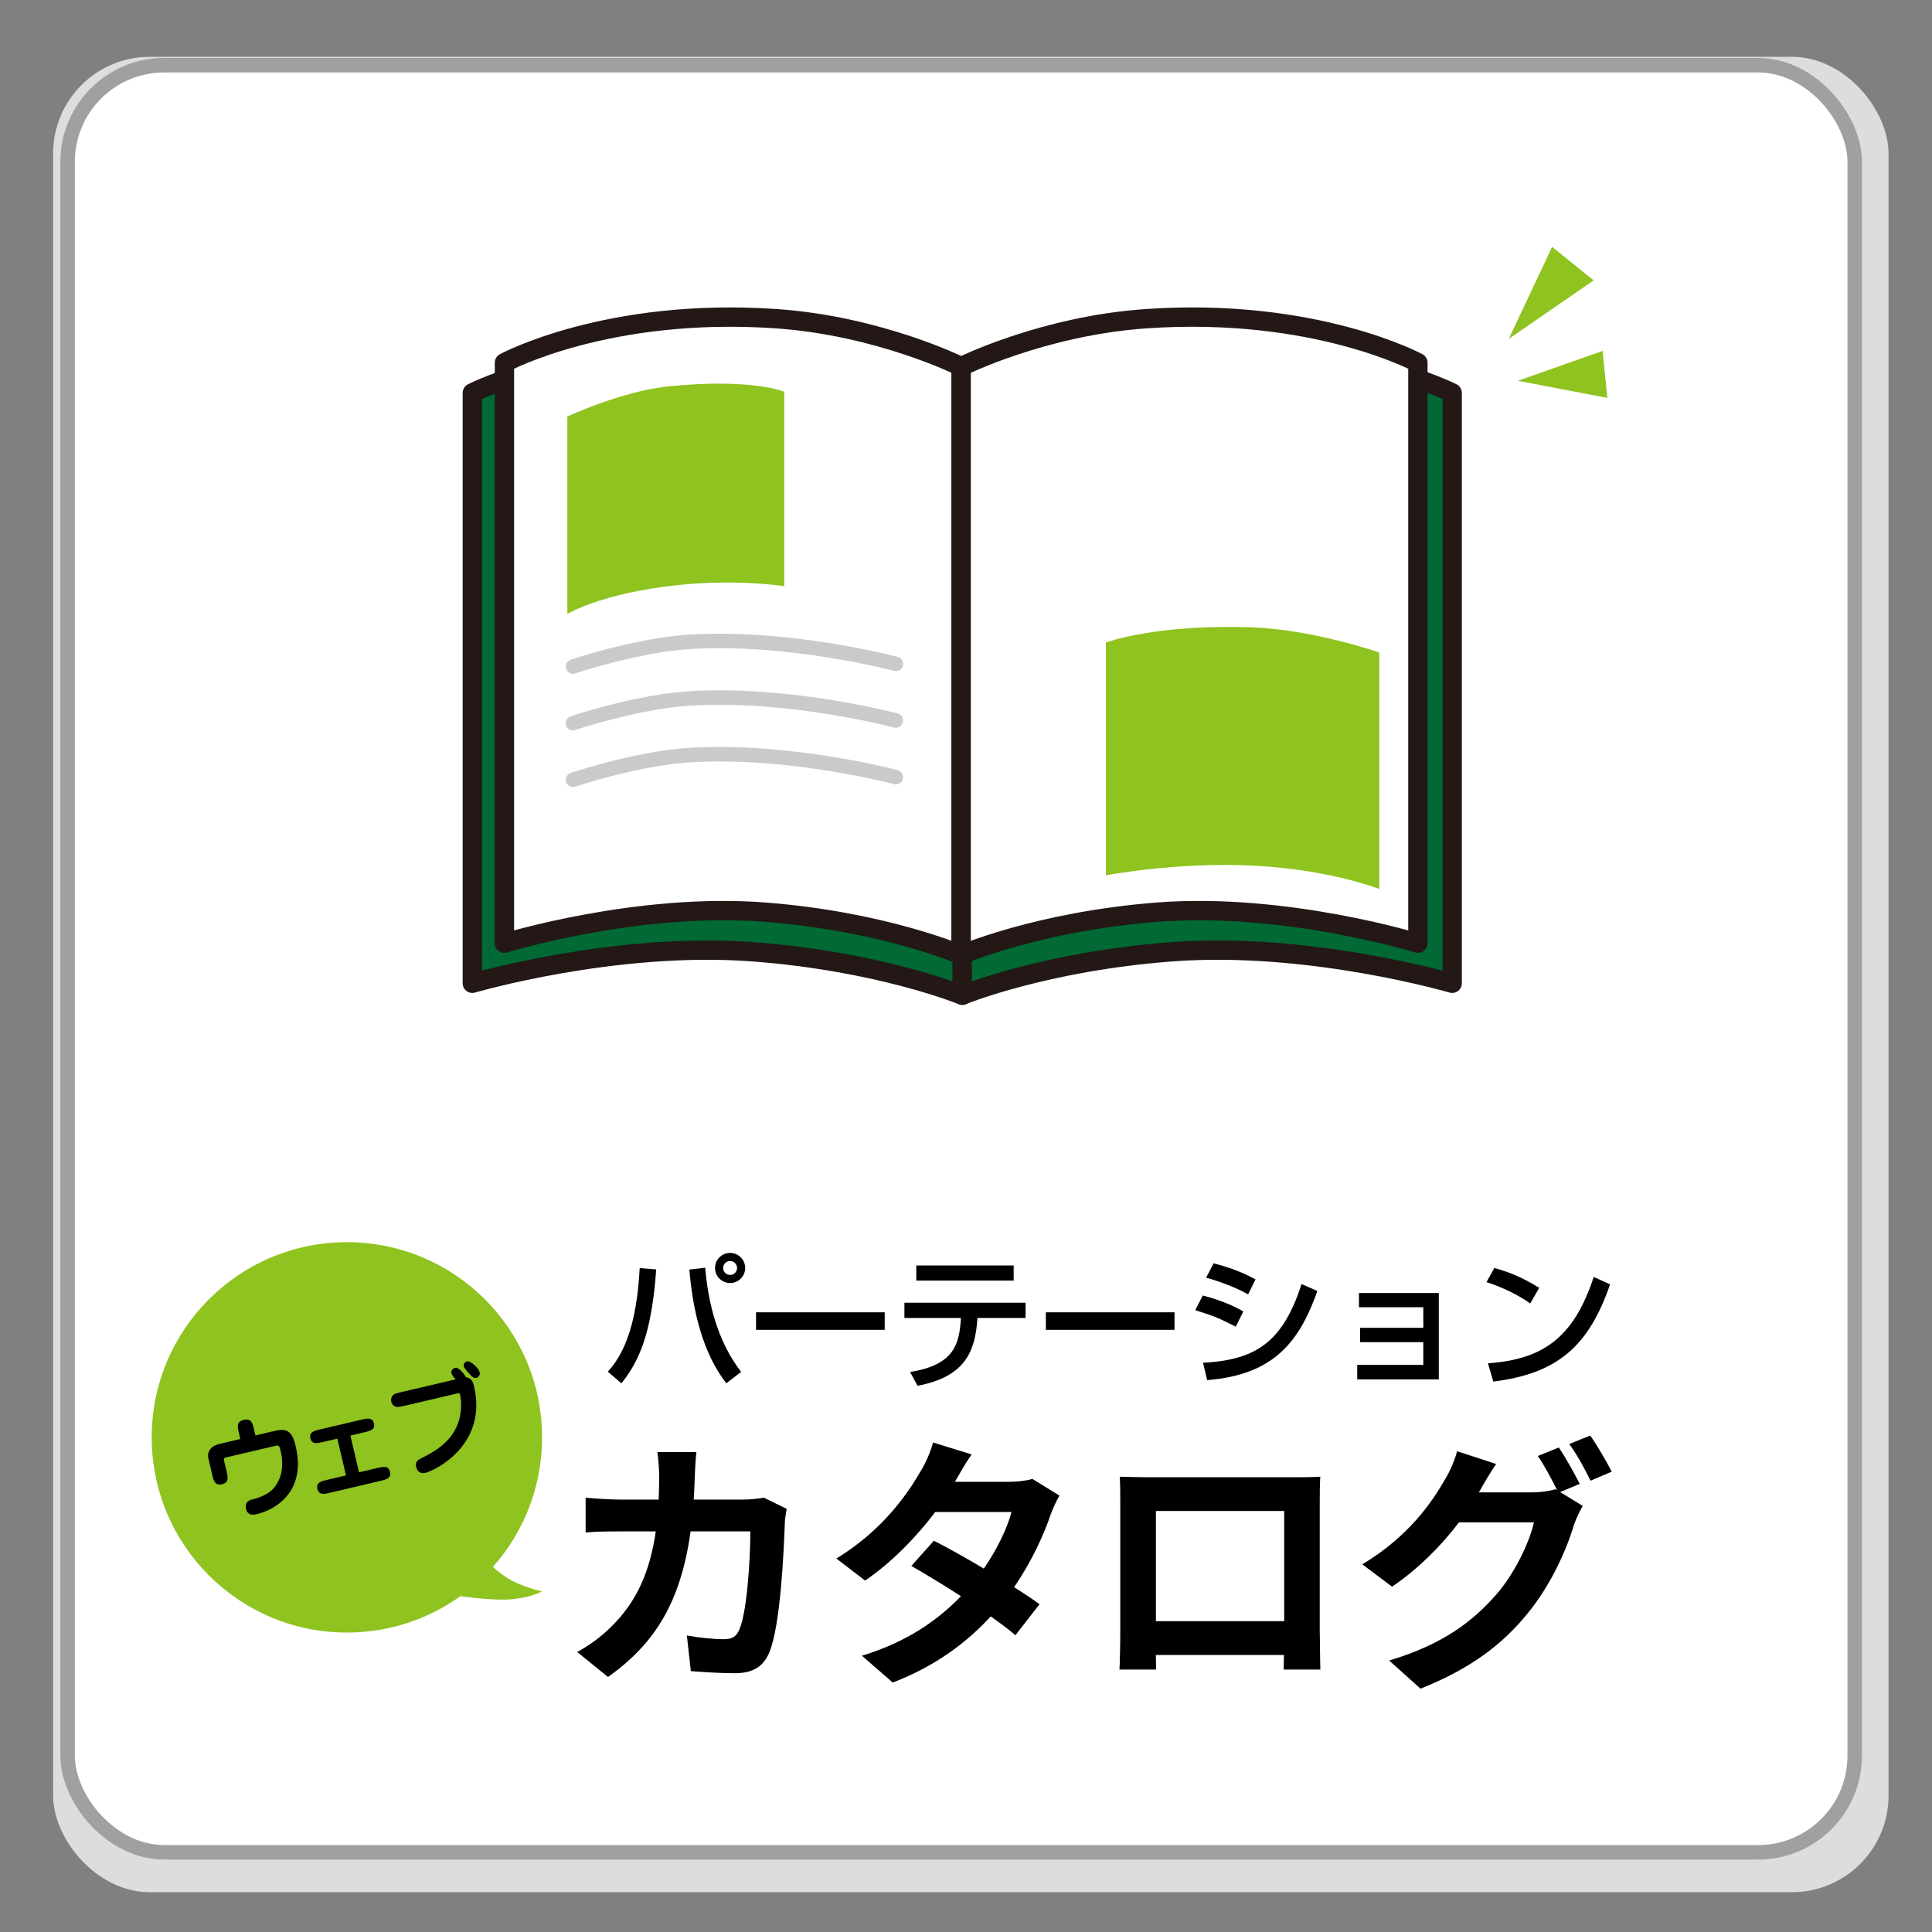 <svg viewBox="0 0 400 400" xmlns="http://www.w3.org/2000/svg"><rect x="0" y="0" width="400" height="400" fill="#808080" stroke="none"/><path d="m0 0h400v400h-400z" fill="none"/><rect fill="#dcdddd" height="380" rx="20" width="380" x="11" y="11.76"/><rect fill="#fff" height="370" rx="20" stroke="#9fa0a0" stroke-miterlimit="10" stroke-width="3" width="370" x="14" y="13.5"/><g stroke="#231815" stroke-linecap="round" stroke-linejoin="round" stroke-width="4"><path d="m97.79 81.36v122.22s29.49-8.66 57.99-6.53c26.36 1.97 43.45 9 43.45 9v-123.87s-18.15-8.6-41.13-10.1c-37.48-2.44-60.31 9.27-60.31 9.27z" fill="#006934"/><path d="m300.66 81.36v122.22s-29.49-8.66-57.99-6.53c-26.36 1.97-43.45 9-43.45 9v-123.87s18.15-8.6 41.13-10.1c37.48-2.44 60.31 9.27 60.31 9.27z" fill="#006934"/><path d="m104.44 75.1v120.18s27.49-8.51 54.06-6.42c24.58 1.93 40.5 8.85 40.5 8.85v-121.8s-16.92-8.46-38.34-9.93c-34.94-2.4-56.22 9.12-56.22 9.12z" fill="#fff"/></g><path d="m162.36 81.11v40.25s-9.89-1.57-22.45-.18c-15.8 1.75-22.45 5.95-22.45 5.95v-40.88s11.28-5.34 21.42-6.31c16.99-1.64 23.47 1.16 23.47 1.16z" fill="#8fc31f"/><path d="m293.56 75.1v120.18s-27.49-8.51-54.06-6.42c-24.58 1.93-40.5 8.85-40.5 8.85v-121.8s16.92-8.46 38.34-9.93c34.94-2.4 56.22 9.12 56.22 9.12z" fill="#fff" stroke="#231815" stroke-linecap="round" stroke-linejoin="round" stroke-width="4"/><path d="m228.96 133.02v48.21s14.77-2.83 30.67-2c16.03.84 25.93 4.83 25.93 4.83v-48.97s-13.66-4.77-26.48-5.21c-19.93-.7-30.11 3.14-30.11 3.14z" fill="#8fc31f"/><g fill="none" stroke="#c9caca" stroke-linecap="round" stroke-miterlimit="10" stroke-width="3"><path d="m118.63 138s13.33-4.51 24.52-5.14c20.79-1.17 42.32 4.59 42.32 4.59"/><path d="m118.63 149.72s13.33-4.51 24.52-5.14c20.79-1.17 42.32 4.59 42.32 4.59"/><path d="m118.63 161.45s13.33-4.51 24.52-5.14c20.79-1.17 42.32 4.59 42.32 4.59"/></g><path d="m125.84 284c4.68-5.07 6.15-13.2 6.6-21.45l3.42.27c-.96 13.62-3.69 19.17-7.2 23.58zm20.16-21.54c.6 6.93 2.37 15 7.44 21.57l-3.06 2.37c-4.95-6.33-6.99-15.3-7.65-23.55zm8.28.06c0 1.74-1.41 3.12-3.12 3.12s-3.12-1.38-3.12-3.12 1.41-3.12 3.12-3.12 3.12 1.38 3.12 3.12zm-4.56 0c0 .81.63 1.44 1.44 1.44s1.44-.63 1.44-1.44-.66-1.44-1.44-1.44-1.44.63-1.44 1.44z"/><path d="m183.17 271.7v3.63h-26.64v-3.63z"/><path d="m212.33 269.72v3.15h-9.96c-.45 7.2-2.73 12.18-12.39 14.04l-1.56-2.85c9-1.47 10.2-5.55 10.53-11.19h-11.7v-3.15zm-2.46-7.71v3.12h-20.16v-3.12z"/><path d="m243.17 271.7v3.63h-26.64v-3.63z"/><path d="m255.86 274.67c-3.93-1.95-4.02-2.01-8.4-3.42l1.56-3.03c1.44.36 5.16 1.41 8.4 3.3zm-6.78 7.47c11.31-.57 16.59-4.62 20.4-16.29l3.27 1.44c-3.66 10.26-8.79 17.34-22.83 18.45zm9.33-14.16c-3.66-2.04-7.74-3.18-8.7-3.45l1.56-2.97c1.02.27 4.86 1.2 8.67 3.33z"/><path d="m297.89 267.71v17.88h-16.89v-3h13.68v-4.71h-13.08v-2.97h13.08v-4.26h-13.32v-2.94z"/><path d="m316.82 269.87c-2.25-1.65-5.97-3.48-9.06-4.41l1.62-2.94c2.64.75 5.25 1.62 9.3 4.11zm-8.76 12.39c11.22-.81 17.73-5.13 21.9-17.88l3.39 1.53c-4.41 12.81-10.89 18.48-24.18 20.13z"/><path d="m162.87 312.39c-.17.93-.38 2.31-.38 2.91-.22 5.94-.88 21.28-3.24 26.89-1.21 2.8-3.3 4.23-7.09 4.23-3.13 0-6.43-.22-9.13-.44l-.82-7.37c2.69.49 5.55.77 7.7.77 1.76 0 2.53-.6 3.13-1.92 1.59-3.46 2.31-14.46 2.31-20.4h-12.37c-2.03 14.52-7.26 23.15-17.1 30.14l-6.38-5.17c2.31-1.26 5-3.13 7.2-5.39 5.11-5.06 7.86-11.22 9.07-19.58h-7.26c-1.87 0-4.89 0-7.26.22v-7.2c2.31.22 5.17.39 7.26.39h7.86c.05-1.54.11-3.13.11-4.78 0-1.21-.17-3.74-.38-5.06h8.08c-.16 1.26-.27 3.57-.33 4.89-.06 1.71-.11 3.35-.22 4.95h10.34c1.37 0 2.8-.17 4.18-.39l4.73 2.31z"/><path d="m219.35 309.64c-.6 1.04-1.32 2.53-1.81 3.9-1.43 4.23-3.96 9.79-7.59 15.07 2.03 1.26 3.9 2.53 5.28 3.52l-5 6.43c-1.32-1.15-3.08-2.47-5.11-3.9-4.89 5.33-11.38 10.28-20.29 13.69l-6.38-5.55c9.73-2.97 15.95-7.64 20.51-12.32-3.74-2.42-7.48-4.67-10.28-6.27l4.67-5.22c2.91 1.48 6.65 3.57 10.34 5.77 2.69-3.9 4.89-8.41 5.72-11.71h-15.78c-3.85 5.11-8.96 10.39-14.52 14.19l-5.94-4.56c9.68-5.94 14.79-13.47 17.54-18.26.83-1.32 1.98-3.85 2.47-5.77l7.97 2.47c-1.32 1.92-2.75 4.45-3.41 5.61l-.05.06h11.27c1.7 0 3.57-.22 4.78-.6l5.61 3.46z"/><path d="m273.25 338.02c0 2.14.11 7.42.11 7.64h-7.59l.05-3.02h-26.51l.05 3.02h-7.59c.06-.28.17-5.06.17-7.7v-26.89c0-1.54 0-3.79-.11-5.33 2.25.05 4.34.11 5.83.11h30.25c1.38 0 3.46 0 5.44-.11-.11 1.65-.11 3.68-.11 5.33v26.95zm-33.93-25.19v22.82h26.56v-22.82z"/><path d="m323.03 308.93 4.67 2.86c-.61 1.04-1.38 2.58-1.82 3.9-1.48 4.95-4.62 12.26-9.62 18.37-5.22 6.43-11.82 11.44-22.16 15.56l-6.49-5.83c11.22-3.35 17.32-8.14 22.16-13.64 3.74-4.23 6.93-10.89 7.81-14.96h-15.51c-3.63 4.78-8.41 9.62-13.86 13.31l-6.16-4.62c9.68-5.83 14.46-12.92 17.16-17.65.88-1.38 1.98-3.9 2.47-5.77l8.08 2.64c-1.32 1.92-2.75 4.4-3.41 5.61l-.17.27h11.05c1.71 0 3.57-.27 4.78-.66l.39.22c-1.1-2.2-2.64-5.11-4.01-7.09l4.34-1.76c1.38 1.98 3.3 5.5 4.34 7.53l-4.07 1.7zm6.21-11.72c1.43 2.03 3.46 5.55 4.46 7.48l-4.4 1.87c-1.1-2.31-2.86-5.5-4.4-7.59z"/><path d="m321.35 51.11 8.6 6.94-17.57 12.1z" fill="#8fc31f"/><path d="m331.8 72.65.98 9.72-18.53-3.53z" fill="#8fc31f"/><path d="m112.23 297.59c0 22.32-18.09 40.41-40.41 40.41s-40.41-18.09-40.41-40.41 18.09-40.41 40.41-40.41 40.41 18.09 40.41 40.41z" fill="#8fc31f"/><path d="m57.2 296.19c2.83-.66 3.51 1.09 4.03 3.3 2.25 9.57-4.53 13.17-7.99 13.98-.59.14-1.95.46-2.31-1.07-.29-1.25.53-1.77 1.08-1.9 2.83-.66 4.23-1.78 4.91-2.7.67-.9 2.16-3.21 1.19-7.35-.3-1.29-.41-1.27-1.29-1.06l-9.88 2.32c-.68.16-.67.18-.49.95l.46 1.95c.27 1.16.55 2.34-.94 2.69s-1.77-.83-2.04-1.99l-.77-3.29c-.36-1.53.57-2.67 2.26-3.07l4.33-1.02-.29-1.25c-.28-1.18-.55-2.34.96-2.7 1.62-.38 1.86.65 2.17 1.96l.29 1.25 4.31-1.01z"/><path d="m74.34 304.82 3.77-.88c1.25-.29 2.32-.55 2.63.79s-.78 1.59-2.01 1.88l-10.38 2.44c-1.23.29-2.32.54-2.63-.79-.31-1.34.78-1.59 2.01-1.88l3.9-.92-1.79-7.6-2.96.69c-1.2.28-2.32.54-2.62-.75-.31-1.31.81-1.58 2.01-1.86l8.52-2c1.2-.28 2.32-.54 2.63.77.3 1.29-.81 1.55-2.02 1.84l-2.85.67 1.78 7.6z"/><path d="m83.66 291.06c-1.2.28-1.51.35-2.02.04-.32-.2-.54-.52-.63-.92-.13-.57.1-1.04.36-1.33.28-.3.69-.39 1.63-.61l11.34-2.66c-.28-.3-.79-.92-.87-1.25-.12-.5.23-1 .71-1.11.92-.22 1.9 1.29 2.33 1.95 1.21.11 1.48 1.18 1.63 1.83 2.86 12.17-8.07 17.47-10.09 17.94-.83.2-1.62-.13-1.88-1.22-.27-1.16.41-1.5 1.26-1.91 4.87-2.39 6.25-4.66 7.05-6.3 1.28-2.63 1.03-5.65.81-6.59-.13-.55-.22-.53-.87-.37l-10.75 2.53zm15.64-6.98c.17.72-.32 1.11-.69 1.2-.5.12-.86-.24-1.27-.67-.69-.76-1.21-1.31-1.31-1.73-.12-.53.2-.9.69-1.02.77-.18 2.41 1.51 2.58 2.21z"/><path d="m100.59 322.65s1.06 1.89 4.27 3.94 7.37 2.88 7.37 2.88-2.16 1.33-6.65 1.66-12.64-1-12.64-1z" fill="#8fc31f"/></svg>